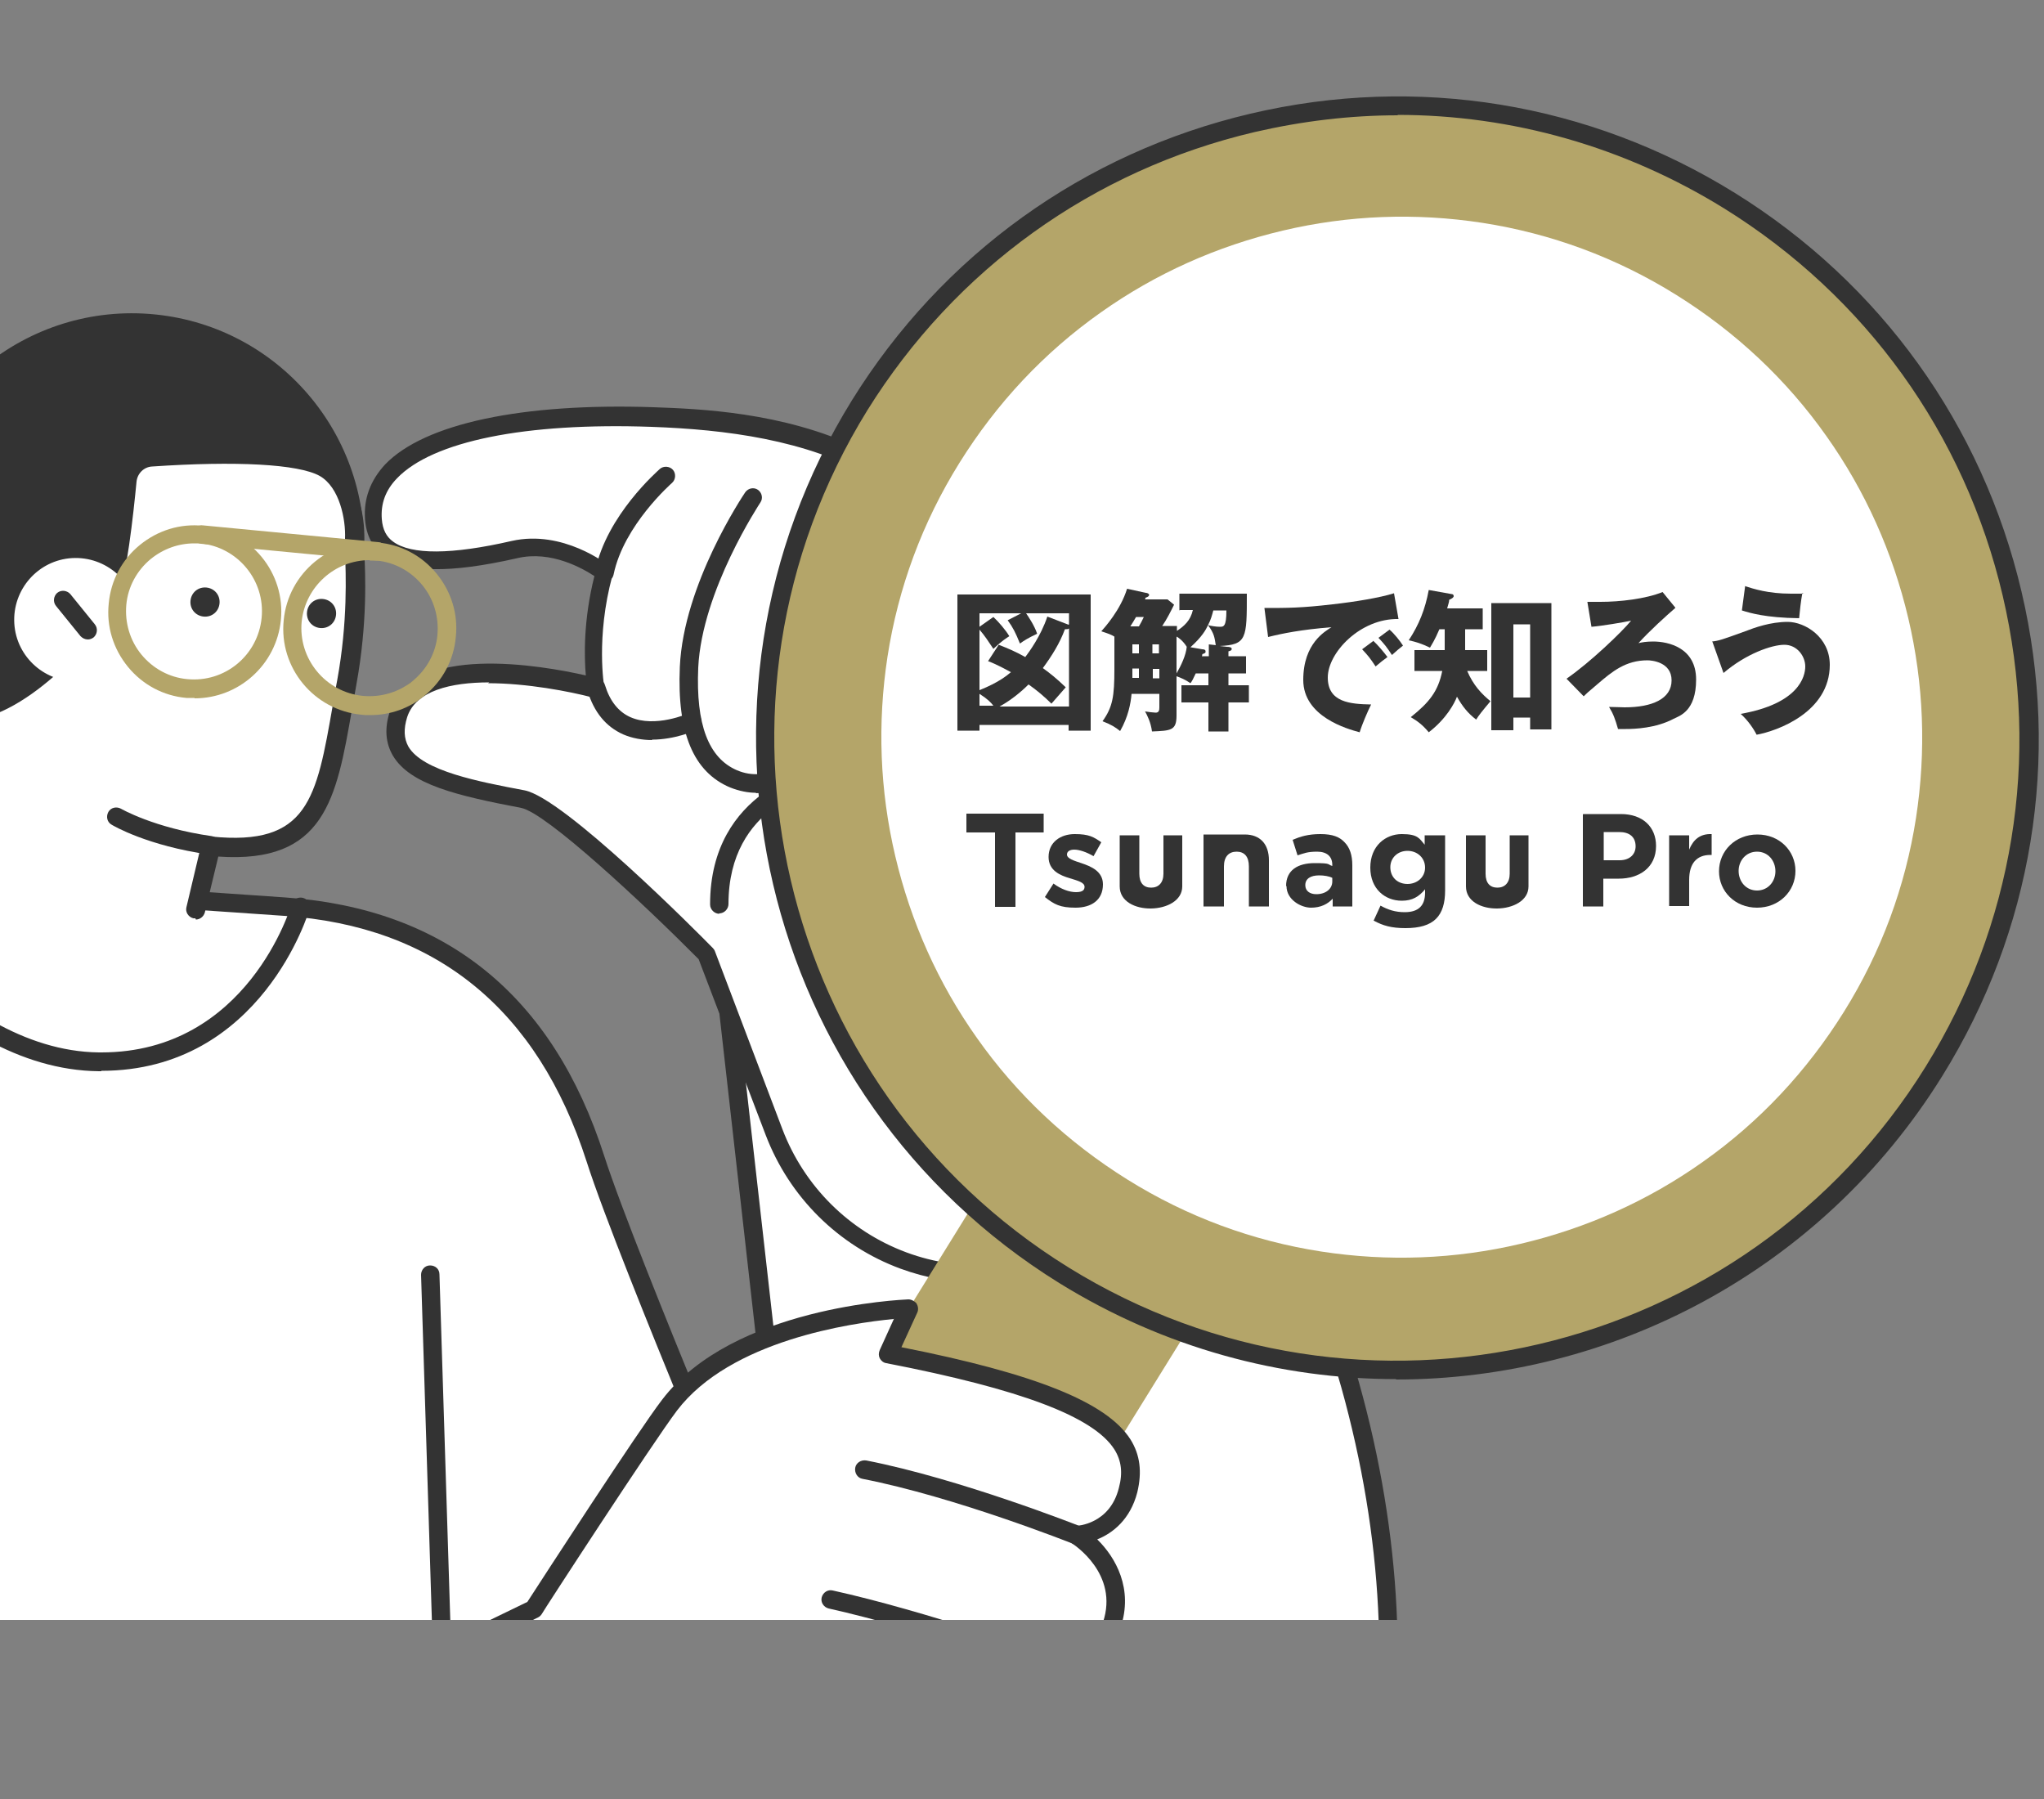<?xml version="1.0" encoding="UTF-8"?>
<svg xmlns="http://www.w3.org/2000/svg" xmlns:xlink="http://www.w3.org/1999/xlink" version="1.1" viewBox="0 0 500 440">
  <rect x="0" y="0" width="500" height="440" fill="#808080" stroke="none"/>
  <defs>
    <style>
      .cls-1 {
        fill: none;
      }

      .cls-2 {
        clip-path: url(#clippath-1);
      }

      .cls-3 {
        fill: #fff;
      }

      .cls-4 {
        fill: #b4a569;
      }

      .cls-5 {
        fill: #333;
      }

      .cls-6 {
        fill: #333;
      }

      .cls-7 {
        clip-path: url(#clippath);
      }
    </style>
    <clipPath id="clippath">
      <rect class="cls-1" width="500" height="440"/>
    </clipPath>
    <clipPath id="clippath-1">
      <rect class="cls-1" x="-240.4" y="-45.3" width="747.6" height="441.5"/>
    </clipPath>
  </defs>
  <!-- Generator: Adobe Illustrator 28.7.2, SVG Export Plug-In . SVG Version: 1.2.0 Build 154)  -->
  <g>
    <g id="_レイヤー_1" data-name="レイヤー_1">
      <g class="cls-7">
        <g class="cls-2">
          <g>
            <g>
              <path class="cls-3" d="M330.3,338.5c-16.5-58.8-58.6-131.8-58.6-131.8l-93.4,41,10,88.3c1.1,5.2-1.9,10.4-6.9,12-5.2,1.7-10.8-.9-12.8-5.9-6.3-15.3-18.8-46.1-22.9-58.8-12.7-39.4-39.2-59.1-76-61.7l-62.4-4.3-56-6.2c-66.1-7.3-124.2,46.7-123,113.2.5,26.5-.7,60.2,4.7,94.4v90.2h37.1c69.1,89.1,191,57.1,245.4,6.5,66.4,33.1,132.2,33.1,178.2-.3,46.1-33.4,56-107.8,36.7-176.7Z"/>
              <path class="cls-5" d="M-13.9,567.3c-4.5,0-9.1-.2-13.6-.5-41.8-3.4-77.6-22.6-103.5-55.5h-36c-1.2,0-2.3-1-2.3-2.3v-90c-4.3-27.2-4.4-53.7-4.5-77.1,0-6.1,0-11.9-.2-17.4-.6-32.7,13.1-64.2,37.5-86.5,24.1-22,56.2-32.6,88-29l56,6.2,62.3,4.3c39.1,2.7,65.4,23.9,78,63.2,4,12.5,16,42.1,22.8,58.7,1.6,3.9,6,6,10,4.6,3.9-1.3,6.3-5.3,5.4-9.4l-10-88.5c-.1-1,.4-1.9,1.3-2.3l93.4-41c1.1-.5,2.3,0,2.9.9.4.7,42.5,74,58.8,132.3,21.2,75.5,6.1,147.5-37.6,179.1-46.6,33.8-111.9,34.2-179.1,1.1-28,25.5-77.4,49.1-129.7,49.1ZM-130,506.7c.7,0,1.3.3,1.8.9,25.2,32.5,60.1,51.4,101,54.7,56.6,4.6,111.6-21,141-48.4.7-.6,1.7-.8,2.5-.4,66.2,33,130.3,33,175.9,0,42.1-30.5,56.5-100.5,35.9-174.2-14.8-52.8-50.9-118.1-57.4-129.5l-90,39.5,9.8,86.6c1.3,6.1-2.3,12.4-8.5,14.4-6.3,2.1-13.1-1.1-15.6-7.2-6.8-16.6-18.9-46.4-22.9-59-12-37.3-36.9-57.6-74-60.1l-62.4-4.3-56-6.2c-30.5-3.4-61.3,6.8-84.5,27.9-23.5,21.4-36.6,51.7-36,83.1.1,5.5.1,11.4.2,17.5.1,23.3.2,49.7,4.5,76.6,0,.1,0,.2,0,.4v87.9h34.6c0,0,.2,0,.2,0Z"/>
              <g>
                <path class="cls-3" d="M248.7,169l37.1,60.7c16,26.3,6.8,60.6-20.2,75.3-28.7,15.6-64.5,2.4-76.1-28.1l-16.5-43.5s-35.8-36.2-44.9-38c-18.9-3.6-34.9-7.2-30.5-20.8,5.8-17.9,48.4-6.4,48.4-6.4,0,0-2.3-12.4,2-28.2,0,0-10.3-8.3-21.9-5.7-23,5.2-33.8,2.6-34.6-7.3-1.5-18.5,29-26.4,68.3-25,32.2,1.1,80.3,7.7,88.9,67Z"/>
                <path class="cls-5" d="M239.8,313.8c-6.6,0-13.2-1.2-19.5-3.5-15.2-5.6-27.2-17.5-33-32.7l-16.4-43c-13.7-13.8-37.3-35.8-43.4-37-15.7-3-27.2-5.7-31.4-12.8-1.8-3.1-2.1-6.7-.7-10.9,5.4-16.8,37.4-11.1,47.9-8.7-.4-4.6-.6-13.6,2.1-24.3-2.9-1.9-10.6-6.3-18.8-4.4-16.7,3.8-27,3.6-32.7-.6-2.8-2-4.3-5-4.6-8.8-.4-5.1,1.3-9.6,4.9-13.5,9.6-10,33.5-15.1,65.7-14,22.2.8,81.2,2.9,91,68.5l36.8,60.3c8.1,13.2,10.3,28.8,6.3,43.8-4,15-13.7,27.3-27.3,34.7-8.3,4.5-17.6,6.8-26.9,6.8ZM119.7,166.9c-9.4,0-18,2-20.1,8.5-.9,2.9-.8,5.2.3,7.2,3.5,6,17.3,8.6,28.4,10.7,9.6,1.8,42.4,34.8,46.1,38.6.2.2.4.5.5.8l16.5,43.5c5.3,13.9,16.3,24.9,30.3,30.1,14,5.2,29.5,4,42.6-3.1,12.5-6.8,21.4-18.2,25.1-31.9,3.7-13.8,1.6-28.1-5.8-40.2l-37.1-60.7c-.2-.3-.3-.5-.3-.9-8-55.2-50.6-63.8-86.8-65.1-30.9-1.1-53.6,3.5-62.3,12.6-2.8,2.9-4,6.2-3.7,10,.2,2.5,1.1,4.3,2.8,5.5,4.4,3.2,14.2,3.2,29-.2,12.5-2.8,23.3,5.7,23.8,6.1.7.6,1,1.5.8,2.4-4.1,15.1-2,27.1-2,27.2.1.8-.1,1.5-.7,2.1-.6.5-1.4.7-2.1.5-5.7-1.5-16.1-3.5-25.6-3.5Z"/>
                <path class="cls-5" d="M206.2,194.2c-3.2,0-6.1-1-8.4-3-4.3-3.8-6.6-10.8-6.7-20.8,0-5.7,1.1-25.1,17.8-37.9,1-.8,2.4-.6,3.2.4.8,1,.6,2.4-.4,3.2-15,11.5-16,29.1-16,34.3,0,8.6,1.8,14.6,5.1,17.4,1.8,1.6,4.2,2.2,7.1,1.8,10-1.4,11.1-18.8,11.1-19,0-.9.6-1.6,1.4-2,.8-.3,1.7-.2,2.4.4l5.9,5.3c.9.8,1,2.3.2,3.2-.8.9-2.3,1-3.2.2l-2.7-2.4c-1.2,6.4-4.6,17.4-14.4,18.8-.8.1-1.6.2-2.3.2Z"/>
                <path class="cls-5" d="M185,193.9c-2,0-4.1-.4-6.4-1.3-9-3.8-13-13.4-12.3-29.5.9-20.2,15.4-41.8,16-42.7.7-1,2.1-1.3,3.1-.6,1,.7,1.3,2.1.6,3.1-.1.2-14.3,21.5-15.2,40.4-.6,13.9,2.5,22.1,9.5,25.1,7.6,3.2,13.4-2.7,13.6-2.9.9-.9,2.3-.9,3.2,0,.9.9.9,2.3,0,3.2-.3.3-5.1,5.3-12.3,5.3Z"/>
                <path class="cls-5" d="M147.9,142.3c-.2,0-.3,0-.5,0-1.2-.3-2-1.4-1.8-2.7,2.8-13.6,15.3-24.4,15.8-24.9.9-.8,2.4-.7,3.2.2.8.9.7,2.4-.2,3.2-.1.1-11.8,10.3-14.3,22.4-.2,1.1-1.2,1.8-2.2,1.8Z"/>
                <path class="cls-5" d="M159.5,181c-2.3,0-4.8-.4-7.1-1.4-4.2-1.9-7.1-5.4-8.7-10.7-.4-1.2.3-2.5,1.5-2.8,1.2-.4,2.5.3,2.8,1.5,1.2,3.9,3.3,6.5,6.2,7.8,6.1,2.7,14.1-.9,14.2-.9,1.1-.5,2.5,0,3,1.1.5,1.1,0,2.5-1.1,3-.3.1-5.2,2.3-10.8,2.3Z"/>
                <path class="cls-5" d="M176,223.5c-1.2,0-2.3-1-2.3-2.3,0-28.3,25.9-33.1,26.2-33.2,1.2-.2,2.4.6,2.6,1.8.2,1.2-.6,2.4-1.8,2.6-.9.2-22.5,4.3-22.5,28.7,0,1.2-1,2.3-2.3,2.3h0Z"/>
              </g>
              <path class="cls-5" d="M21.6,427.4c-32.5,0-50.7-13.5-59.9-41.6-6.5-19.8-13.3-88-13.6-90.9-.1-1.2.8-2.3,2-2.5,1.2-.1,2.3.8,2.5,2,0,.7,7,70.5,13.4,89.9,11.6,35.5,36.8,52.1,126.2,25.3,1.2-.4,2.5.3,2.8,1.5.4,1.2-.3,2.5-1.5,2.8-29.4,8.8-53,13.3-71.9,13.3Z"/>
              <path class="cls-5" d="M108.2,406.6c-1.2,0-2.2-1-2.3-2.2l-2.9-92.6c0-1.2.9-2.3,2.2-2.3,1.3,0,2.3.9,2.3,2.2l2.9,92.6c0,1.2-.9,2.3-2.2,2.3h0Z"/>
              <path class="cls-5" d="M-24.3,127.8c-3.1,31.2,19.7,59.1,50.9,62.2,31.2,3.1,59.1-19.7,62.2-50.9,3.1-31.2-19.7-59.1-50.9-62.2-31.2-3.1-59.1,19.7-62.2,50.9Z"/>
              <path class="cls-3" d="M-5.8,173.6c16.1-3.4,31.7-25.6,32.1-26.7,2.4-6.7,4-21.5,4.8-29.5.3-3.1,2.8-5.6,5.9-5.8,10.7-.8,34.3-1.9,42.2,2.5,5.9,3.2,7.7,11.8,7.4,17.4-.1,2.9,1.5,16.7-1.8,35-4.8,26.3-5.2,43-33.3,40.2l-5.8,24-65.5-12.5,13.9-44.6Z"/>
              <path class="cls-5" d="M47.8,224.6c-.2,0-.4,0-.5,0-1.2-.3-2-1.5-1.7-2.7l3.7-15.6c.3-1.1,1.3-1.8,2.4-1.7,23.7,2.4,25.7-9.2,29.7-32.1.3-2,.7-4.1,1.1-6.2,2.6-14.3,2.1-25.9,1.9-31.4,0-1.5-.1-2.6,0-3.2.2-4.6-1.3-12.5-6.2-15.3-5.2-2.9-20.5-3.7-41-2.3-2,.1-3.6,1.7-3.8,3.7-.8,8.2-2.4,23.1-4.9,30-.7,2.1-16.4,23.4-32.5,27.8l-13.5,43.4c-.4,1.2-1.6,1.9-2.8,1.5-1.2-.4-1.9-1.6-1.5-2.8l13.9-44.6c.2-.8.9-1.4,1.7-1.5,14.6-3.1,29.6-23.6,30.6-25.4,2.3-6.5,4-22.3,4.6-28.7.4-4.2,3.8-7.5,8-7.8,12.7-.9,35.2-1.8,43.5,2.8,7.3,4.1,8.8,14.2,8.6,19.5,0,.5,0,1.5,0,2.8.3,5.7.8,17.6-1.9,32.5-.4,2.1-.7,4.2-1.1,6.2-3.8,21.9-6.6,37.8-32.7,36l-3.3,13.7c-.3,1-1.2,1.7-2.2,1.7Z"/>
              <path class="cls-5" d="M51.5,209c-.1,0-.2,0-.3,0-15.1-2.1-23.6-7.1-23.9-7.3-1.1-.6-1.4-2-.8-3.1.6-1.1,2-1.4,3.1-.8,0,0,8.1,4.7,22.2,6.7,1.2.2,2.1,1.3,1.9,2.5-.2,1.1-1.1,1.9-2.2,1.9Z"/>
              <g>
                <path class="cls-3" d="M3.5,152.5c.5,8.3,7.7,14.6,16,14.1,8.3-.5,14.6-7.7,14.1-16-.5-8.3-7.7-14.6-16-14.1-8.3.5-14.6,7.7-14.1,16Z"/>
                <path class="cls-5" d="M21.5,156.4c-.7,0-1.3-.3-1.8-.8l-6-7.4c-.8-1-.6-2.4.3-3.2,1-.8,2.4-.6,3.2.3l6,7.4c.8,1,.6,2.4-.3,3.2-.4.3-.9.5-1.4.5Z"/>
              </g>
              <path class="cls-5" d="M53.7,147.6c-.2,2-1.9,3.4-3.9,3.2-2-.2-3.4-1.9-3.2-3.9.2-2,1.9-3.4,3.9-3.2,2,.2,3.4,1.9,3.2,3.9Z"/>
              <path class="cls-5" d="M82.2,150.4c-.2,2-1.9,3.4-3.9,3.2-2-.2-3.4-1.9-3.2-3.9.2-2,1.9-3.4,3.9-3.2,2,.2,3.4,1.9,3.2,3.9Z"/>
              <g>
                <path class="cls-4" d="M81.4,605.1c14.3,8.8,33,4.4,41.8-9.8l217.8-351.5c8.8-14.3,4.4-33-9.8-41.8-14.3-8.8-33-4.4-41.8,9.8l-217.8,351.5c-8.8,14.3-4.4,33,9.8,41.8Z"/>
                <circle class="cls-4" cx="341.8" cy="180.5" r="154.6" transform="translate(-27.6 294.5) rotate(-45)"/>
                <path class="cls-5" d="M341.5,337.3c-28.2,0-56.7-7.6-82.4-23.5-73.5-45.6-96.2-142.4-50.7-215.9,22.1-35.6,56.7-60.5,97.5-70.1,40.8-9.6,82.9-2.7,118.5,19.4,35.6,22.1,60.5,56.7,70.1,97.5,9.6,40.8,2.7,82.9-19.4,118.5-29.7,47.8-81,74.2-133.6,74.2ZM342,28.2c-11.7,0-23.4,1.4-35.1,4.1-39.6,9.3-73.2,33.5-94.7,68-44.2,71.4-22.2,165.5,49.2,209.7,71.4,44.2,165.5,22.2,209.7-49.2,21.4-34.6,28.1-75.4,18.8-115.1-9.3-39.6-33.5-73.2-68.1-94.7-24.4-15.1-51.9-22.9-80-22.9Z"/>
                <path class="cls-3" d="M219,209.4c-3.8-16.1-4.4-32.5-1.9-48.8,2.6-16.8,8.5-32.8,17.6-47.4,9.1-14.6,20.7-27,34.6-36.8,13.4-9.5,28.4-16.2,44.5-20,16.1-3.8,32.5-4.4,48.8-1.9,16.8,2.6,32.8,8.5,47.4,17.6,14.6,9.1,27,20.7,36.8,34.6,9.5,13.4,16.2,28.4,20,44.5,3.8,16.1,4.4,32.5,1.9,48.8-2.6,16.8-8.5,32.8-17.6,47.4-9.1,14.6-20.7,27-34.6,36.8-13.4,9.5-28.4,16.2-44.5,20-16.1,3.8-32.5,4.4-48.8,1.9-16.8-2.6-32.8-8.5-47.4-17.6-14.6-9.1-27-20.7-36.8-34.6-9.5-13.4-16.2-28.4-20-44.5Z"/>
              </g>
              <g>
                <g>
                  <path class="cls-4" d="M90.5,174.9c-.7,0-1.4,0-2.1-.1-11.6-1.1-20.2-11.5-19-23.1,1.1-11.6,11.5-20.2,23.1-19,5.6.5,10.7,3.2,14.3,7.6,3.6,4.4,5.3,9.9,4.7,15.5-.5,5.6-3.2,10.7-7.6,14.3-3.8,3.2-8.5,4.8-13.4,4.8ZM90.4,137c-8.5,0-15.7,6.5-16.6,15-.9,9.1,5.8,17.3,15,18.2,4.4.4,8.8-.9,12.2-3.7,3.4-2.8,5.6-6.8,6-11.2.4-4.4-.9-8.8-3.7-12.2-2.8-3.4-6.8-5.6-11.2-6-.5,0-1.1,0-1.6,0Z"/>
                  <path class="cls-4" d="M47.6,170.7c-.7,0-1.4,0-2,0-5.6-.5-10.7-3.2-14.3-7.6-3.6-4.4-5.3-9.9-4.7-15.5.5-5.6,3.2-10.7,7.6-14.3,4.4-3.6,9.9-5.3,15.5-4.7,11.6,1.1,20.2,11.5,19,23.1-1.1,10.9-10.3,19.1-21.1,19.1ZM47.5,132.9c-3.8,0-7.5,1.3-10.6,3.8-3.4,2.8-5.6,6.8-6,11.2-.4,4.4.9,8.8,3.7,12.2,2.8,3.4,6.8,5.6,11.2,6,9.2.9,17.3-5.8,18.2-15,.9-9.1-5.8-17.3-15-18.2-.5,0-1.1,0-1.6,0Z"/>
                </g>
                <path class="cls-4" d="M92.3,137.1c0,0-.1,0-.2,0l-42.9-4.1c-1.2-.1-2.2-1.2-2-2.5.1-1.2,1.2-2.2,2.5-2l42.9,4.1c1.2.1,2.2,1.2,2,2.5-.1,1.2-1.1,2-2.2,2Z"/>
              </g>
              <path class="cls-5" d="M24.8,262c-.2,0-.4,0-.6,0-39.2-.4-68.1-47.1-69.4-49.1-.7-1.1-.3-2.5.8-3.1,1.1-.7,2.5-.3,3.1.7.3.5,28.9,46.5,65.5,46.9.2,0,.4,0,.6,0,35.8,0,46.4-35.8,46.5-36.2.3-1.2,1.6-1.9,2.8-1.6,1.2.3,1.9,1.6,1.6,2.8-.1.4-11.7,39.5-50.9,39.5Z"/>
              <path class="cls-3" d="M275.8,364.5c3.4-13.2-6.5-23.2-58.7-33.3l5.1-11.1s-41.7,1.5-58.5,23.6c-6.1,8-33.2,49.9-33.2,49.9l-35.9,17.3c-22.7,11-31.7,38.6-19.9,60.8,12.3,23.2,41.9,30.7,63.8,16.2l49.8-33s14.8,2.4,24,3.1c11.3.9,26.1,2,31.3-9,5.2-11-2.5-15.1-2.5-15.1,0,0,12.4,1.6,17.1-10.4,4-10.3-2.1-16.7-2.1-16.7,0,0,11.8,1.8,15.5-9.3,4.6-13.9-8.6-22-8.6-22,0,0,9.9-.2,12.7-11Z"/>
              <path class="cls-5" d="M114,497.6c-3.8,0-7.7-.5-11.5-1.4-12.7-3.2-23.6-11.8-29.7-23.4-6-11.3-7.1-24.2-3.1-36.4,4-12.2,12.5-21.9,24-27.5l35.3-17.1c3.3-5.1,27.2-42,33-49.5,17.3-22.7,58.4-24.4,60.2-24.5.7,0,1.5.4,2,1,.4.7.5,1.5.2,2.2l-3.9,8.5c32.9,6.5,50.2,13.5,56,22.5,2.4,3.8,2.9,8,1.7,13-1.7,6.6-6,10-9.8,11.5,4.5,4.4,8.9,12.1,5.7,21.6-2.5,7.6-8.7,10.3-13.6,10.9,1.5,3.3,2.7,8.6.1,15.3-3,7.7-9.2,10.8-14.2,11.7,1.7,2.9,2.6,7.5-.5,14-5.9,12.4-21.9,11.1-33.5,10.2-8.1-.6-20-2.5-23.3-3l-49,32.5c-7.7,5.1-16.7,7.8-25.8,7.8ZM218.6,322.6c-10.4,1-39.9,5.2-53,22.4-5.9,7.8-32.9,49.3-33.1,49.8-.2.3-.5.6-.9.8l-35.9,17.3c-10.4,5-18.1,13.9-21.7,24.8-3.6,11-2.6,22.7,2.8,32.9,5.6,10.5,15.4,18.2,26.9,21.1,11.5,2.9,23.8.8,33.7-5.7l49.8-33c.5-.3,1.1-.4,1.6-.3.1,0,14.8,2.4,23.8,3.1,10.9.8,24.6,1.9,29.1-7.7,4.1-8.7-.9-11.9-1.5-12.2-.9-.5-1.4-1.7-1-2.7.3-1,1.4-1.7,2.4-1.5.4,0,10.7,1.2,14.7-9,3.4-8.7-1.4-14.1-1.6-14.3-.6-.7-.8-1.7-.3-2.6.4-.8,1.4-1.3,2.3-1.2.4,0,10,1.3,13.1-7.8,4-11.9-7.2-19.1-7.7-19.4-.8-.5-1.3-1.6-1-2.5.3-1,1.1-1.6,2.1-1.7.3,0,8.3-.4,10.5-9.3,1-3.7.6-6.7-1.1-9.4-5.1-8-22.8-14.7-55.8-21.1-.7-.1-1.3-.6-1.6-1.2-.3-.6-.3-1.3,0-2l3.5-7.7Z"/>
              <path class="cls-5" d="M263.1,377.7c-.3,0-.6,0-.8-.2-.3-.1-28.7-11.4-51.3-15.8-1.2-.2-2-1.4-1.8-2.7.2-1.2,1.4-2,2.7-1.8,23,4.5,51.8,15.9,52.1,16,1.2.5,1.7,1.8,1.3,2.9-.4.9-1.2,1.4-2.1,1.4Z"/>
              <path class="cls-5" d="M256.2,409.1c-.2,0-.5,0-.8-.1-.3-.1-30.3-10.6-52.7-15.6-1.2-.3-2-1.5-1.7-2.7.3-1.2,1.5-2,2.7-1.7,22.7,5,52.9,15.7,53.3,15.8,1.2.4,1.8,1.7,1.4,2.9-.3.9-1.2,1.5-2.1,1.5Z"/>
              <path class="cls-5" d="M241.2,436.2c-.2,0-.5,0-.8-.1-.2,0-21.3-7.4-45-12.4-1.2-.3-2-1.4-1.8-2.7.3-1.2,1.5-2,2.7-1.8,24,5,45.4,12.4,45.6,12.5,1.2.4,1.8,1.7,1.4,2.9-.3.9-1.2,1.5-2.1,1.5Z"/>
            </g>
            <path class="cls-3" d="M-16.2,443.4c-.5,0-1-.2-1.4-.5-60.7-46.3-110.5-47-111-47-1.2,0-2.3-1-2.3-2.3s1-2.3,2.3-2.3c2.1,0,51.7.5,113.7,47.9,1,.8,1.2,2.2.4,3.2-.4.6-1.1.9-1.8.9Z"/>
          </g>
        </g>
      </g>
      <g>
        <path class="cls-6" d="M239.6,177.3v1.4h-5.4v-33.3h32.6v33.3h-5.4v-1.4h-21.9ZM261.5,152.7v-2.7h-10.5c.5.7,2.1,3.1,2.7,5-2.3,1.1-3.1,1.6-4.2,2.4-1.1-2.7-1.7-3.9-3-5.7l3.3-1.7h-10.2v3.3l3.4-2.4c1.3,1.2,3,3.2,3.9,4.7-.6.4-1.8,1.1-3.9,3.1-1.2-1.8-2.1-3.2-3.4-4.7v14.8c4.7-1.9,6.6-3.5,7.7-4.4-.8-.4-3.2-1.8-5.6-2.7l2.6-4c2.3.9,4,1.6,6.5,3,.9-1.2,3.8-5.1,5.4-9.9l5.2,2ZM239.6,172.6h3.4c-.6-.8-1.5-1.7-3.4-2.9v2.9ZM261.5,172.6v-18.9c-.2.2-.5.2-1,.2-1.3,3.5-3.2,6.5-5.4,9.5,1.9,1.4,3.2,2.4,5.6,4.7-.5.6-3,3.4-3.5,4-1.7-1.7-3.6-3.3-5.6-4.7-.5.5-3.4,3.4-7.1,5.4h17Z"/>
        <path class="cls-6" d="M288.5,149.3v-4.1h16.5c0,11,0,12.5-6.7,12.8l1.8.2c.6,0,1.2.1,1.2.5s-.4.5-.8.6v1.2h4.3v4.2h-4.3v2.9h5v4.2h-5v7.1h-4.9v-7.1h-6.6v-4.2h6.6v-2.9h-3.1c-.6,1.3-.9,1.9-1.3,2.4-1.1-.8-2.5-1.4-3.4-1.7v9.6c0,3.7-1.4,3.7-6,3.9-.3-2.3-1.2-4-1.7-4.9.5.1,2.2.3,2.6.3.8,0,.9-.6.9-1.3v-3.3h-6.8c-.2,2.3-.8,5.6-2.8,9.1-1.1-.9-2.2-1.6-4.3-2.4,2.5-3.5,2.9-6.1,2.9-12.8v-7.9c-.8-.5-1.4-.7-3.2-1.3.8-.9,4.7-5.2,6.3-10.4l4.6,1c.3,0,.8.2.8.5s-.3.5-.9.7c0,.2-.1.3-.1.4h5.5l1.6,1.3c-.9,1.8-1.8,3.6-2.9,5.2h3.6v1.2c1.8-1.2,3.3-2.5,3.9-5.1h-3.1ZM278.6,153.2c.5-.9.8-1.4,1.2-2.3h-1.9c-.5.9-.9,1.5-1.4,2.3h2.1ZM277,157.6v2.2h1.6v-2.2h-1.6ZM277,165.8h1.6v-2.3h-1.6v2.3ZM281.9,157.6v2.2h1.6v-2.2h-1.6ZM283.6,163.6h-1.6v2.3h1.6v-2.3ZM287.8,155.7v9c1.1-1.9,2.3-4.4,2.5-6.5-.9-1.5-2.2-2.4-2.5-2.5ZM297.4,157.8c-.3-1.9-.4-2.9-1.9-4.9-.5,1.1-1.5,2.9-4.3,5.4l2.9.5c.4,0,.8.1.8.5s0,.4-.8.7c0,.2,0,.3-.1.5h1.7v-2.9l1.8.2ZM296.8,149.3c-.3,1.1-.6,2.3-1.3,3.6.8.2,2,.4,2.9.4s1.6,0,1.6-4h-3.2Z"/>
        <path class="cls-6" d="M342.1,151.4c-9.3-.2-17.3,8.2-17.3,14.3s5.5,6.5,10.6,6.6c-.8,1.6-2.2,4.8-2.8,6.8-3-.8-13.8-3.8-13.8-12.8s5.4-11.9,6.9-12.9c-7.4.6-11.9,1.5-15.5,2.4l-.9-7.1c5.7,0,9,0,16.7-.9,5.4-.6,11.5-1.6,15-2.7l1.1,6.3ZM335.9,156.7c1.1,1,2.7,2.9,3.5,4-1.1.8-1.6,1.2-2.9,2.3-1.4-2.1-1.8-2.6-3.3-4.2l2.7-2ZM339.9,154c1.1.9,2.6,2.8,3.3,3.9-.9.7-1.6,1.3-2.7,2.3-1.4-2.1-1.8-2.6-3.3-4.2l2.7-2Z"/>
        <path class="cls-6" d="M358.6,159h5.2v5.1h-4.9c1.5,3.5,3.5,5.6,5.7,7.4-2.1,2.5-2.9,3.5-3.5,4.5-2.1-1.6-3.4-3.3-4.7-5.6-.6,1.6-2.6,5.4-6.9,8.7-1.5-1.8-2.7-2.7-4.4-3.7,4.5-3.6,6.7-6.3,7.7-11.3h-6.8v-5.1h7.4c0-.3,0-.6,0-.8v-4.3h-1.3c-1.1,2.6-1.9,3.8-2.3,4.5-2.1-1-3.4-1.4-5.2-1.8,2.5-3.8,4-7.5,4.9-12.3l5.6,1c.3,0,.5.2.5.5s-.4.6-1.1.9c0,.5-.2,1-.5,2.1h8.7v5.1h-4.3v5.1ZM370.2,175.6v3h-5.4v-31.1h14.7v30.9h-5.2v-2.9h-4.1ZM374.3,170.6v-17.9h-4.1v17.9h4.1Z"/>
        <path class="cls-6" d="M409.8,148.7c-2.1,1.8-6.4,5.7-9,8.6.8-.2,1.9-.4,3.6-.4,3.7,0,10.5,1.5,10.5,9.3s-4.1,8.9-5.5,9.6c-4.3,2.3-9.5,2.5-11.7,2.5s-1.5,0-1.9,0c-.7-2.4-1.1-3.6-2.2-5.4,1.5,0,2.8.1,3.8.1,6.8,0,11.5-2.1,11.5-6.6s-4.9-4.9-5.9-4.9c-5.3,0-8.6,2.7-12.2,5.8-2.4,2-2.9,2.5-3.4,3l-4.2-4.3c5.8-4,13.6-11.5,15.8-14.2-1.8.4-7.2,1.3-9.7,1.5l-1-6.1c.9,0,1.8,0,3.2,0,4.7,0,11-.7,15.2-2.4l3.1,3.8Z"/>
        <path class="cls-6" d="M418.8,156.9c1.7-.2,2.3-.4,8.1-2.5,2.3-.9,6.2-2.3,10.4-2.3s10.3,3.7,10.3,10.5c0,11.6-12.9,16.2-17.9,17.1-.7-1.4-2.1-3.5-3.9-5.1,14.2-2.5,15.8-9.1,15.8-11.6s-2-5.3-5.1-5.3-9.4,2.2-14.9,6.9l-2.7-7.6ZM427,143.4c1.9.6,5.5,1.8,11.1,1.8s1.9,0,2.8-.2c-.4,2.1-.6,4.2-.8,6.2-8.2-.1-12.1-1.3-14-1.9l.8-6Z"/>
      </g>
      <g>
        <g>
          <g>
            <path class="cls-6" d="M243.3,203.6h-6.9v-4.6h18.9v4.6h-6.9v18.2h-5v-18.2Z"/>
            <path class="cls-6" d="M255.6,219.4l2.1-3.3c1.9,1.4,3.9,2.1,5.5,2.1s2.1-.5,2.1-1.3h0c0-1.1-1.7-1.5-3.6-2.1-2.4-.7-5.2-1.9-5.2-5.2h0c0-3.6,2.9-5.6,6.4-5.6s4.6.7,6.5,2l-1.9,3.4c-1.7-1-3.5-1.6-4.7-1.6s-1.8.5-1.8,1.2h0c0,1,1.7,1.5,3.5,2.1,2.4.8,5.3,2,5.3,5.2h0c0,3.9-2.9,5.7-6.7,5.7s-5.2-.8-7.5-2.6Z"/>
            <path class="cls-6" d="M314.6,216.7h0c0-3.9,2.9-5.6,7-5.6s3,.3,4.3.7v-.3c0-2-1.3-3.2-3.7-3.2s-3.2.4-4.8.9l-1.2-3.8c1.9-.8,3.8-1.4,6.8-1.4s4.7.7,5.9,2c1.3,1.3,1.9,3.2,1.9,5.6v10.1h-4.8v-1.9c-1.2,1.3-2.9,2.2-5.3,2.2s-6-1.9-6-5.3ZM325.9,215.6v-.9c-.8-.4-2-.6-3.2-.6-2.1,0-3.4.8-3.4,2.4h0c0,1.4,1.1,2.2,2.7,2.2,2.3,0,3.9-1.3,3.9-3.1Z"/>
            <path class="cls-6" d="M336,225.2l1.7-3.7c1.8,1,3.6,1.6,5.9,1.6,3.4,0,5-1.6,5-4.8v-.8c-1.5,1.8-3.1,2.8-5.7,2.8-4.1,0-7.7-2.9-7.7-8.1h0c0-5.3,3.7-8.2,7.7-8.2s4.3,1.1,5.6,2.6v-2.3h5v13.5c0,3.1-.7,5.4-2.2,6.9-1.6,1.6-4.1,2.3-7.5,2.3s-5.5-.6-7.7-1.8ZM348.6,212.2h0c0-2.4-1.9-4.1-4.3-4.1s-4.2,1.7-4.2,4h0c0,2.5,1.8,4.1,4.2,4.1s4.3-1.7,4.3-4Z"/>
          </g>
          <path class="cls-6" d="M294.4,204.1h10.1c3.7,0,5.9,2.3,5.9,6.3v11.3h-4.9v-9.8c0-2.4-1.1-3.6-3-3.6s-3.1,1.2-3.1,3.6v9.8h-5v-17.6Z"/>
          <path class="cls-6" d="M373.9,204.3v12.5c0,7-15.3,7.4-15.3,0v-12.5h0,4.8v9.4c0,2.3,1.1,3.4,2.9,3.4s3-1.2,3-3.4v-9.4h4.7Z"/>
          <path class="cls-6" d="M289.2,204.3v12.5c0,7-15.3,7.4-15.3,0v-12.5h0,4.8v9.4c0,2.3,1.1,3.4,2.9,3.4s3-1.2,3-3.4v-9.4h4.7Z"/>
        </g>
        <g>
          <path class="cls-6" d="M387.3,199.1h9.2c5.4,0,8.6,3.2,8.6,7.8h0c0,5.3-4.1,8-9.1,8h-3.8v6.8h-5v-22.5ZM396.2,210.4c2.5,0,3.9-1.5,3.9-3.4h0c0-2.3-1.5-3.5-4-3.5h-3.8v6.9h3.9Z"/>
          <path class="cls-6" d="M408.3,204.3h4.9v3.5c1-2.4,2.6-3.9,5.5-3.8v5.1h-.3c-3.3,0-5.2,2-5.2,6.1v6.4h-4.9v-17.3Z"/>
          <path class="cls-6" d="M420.5,213.1h0c0-5,4-9,9.4-9s9.3,4,9.3,8.9h0c0,5-4,9-9.4,9s-9.3-4-9.3-8.9ZM434.3,213.1h0c0-2.6-1.8-4.8-4.5-4.8s-4.5,2.2-4.5,4.7h0c0,2.6,1.8,4.8,4.5,4.8s4.5-2.2,4.5-4.7Z"/>
        </g>
      </g>
    </g>
  </g>
</svg>